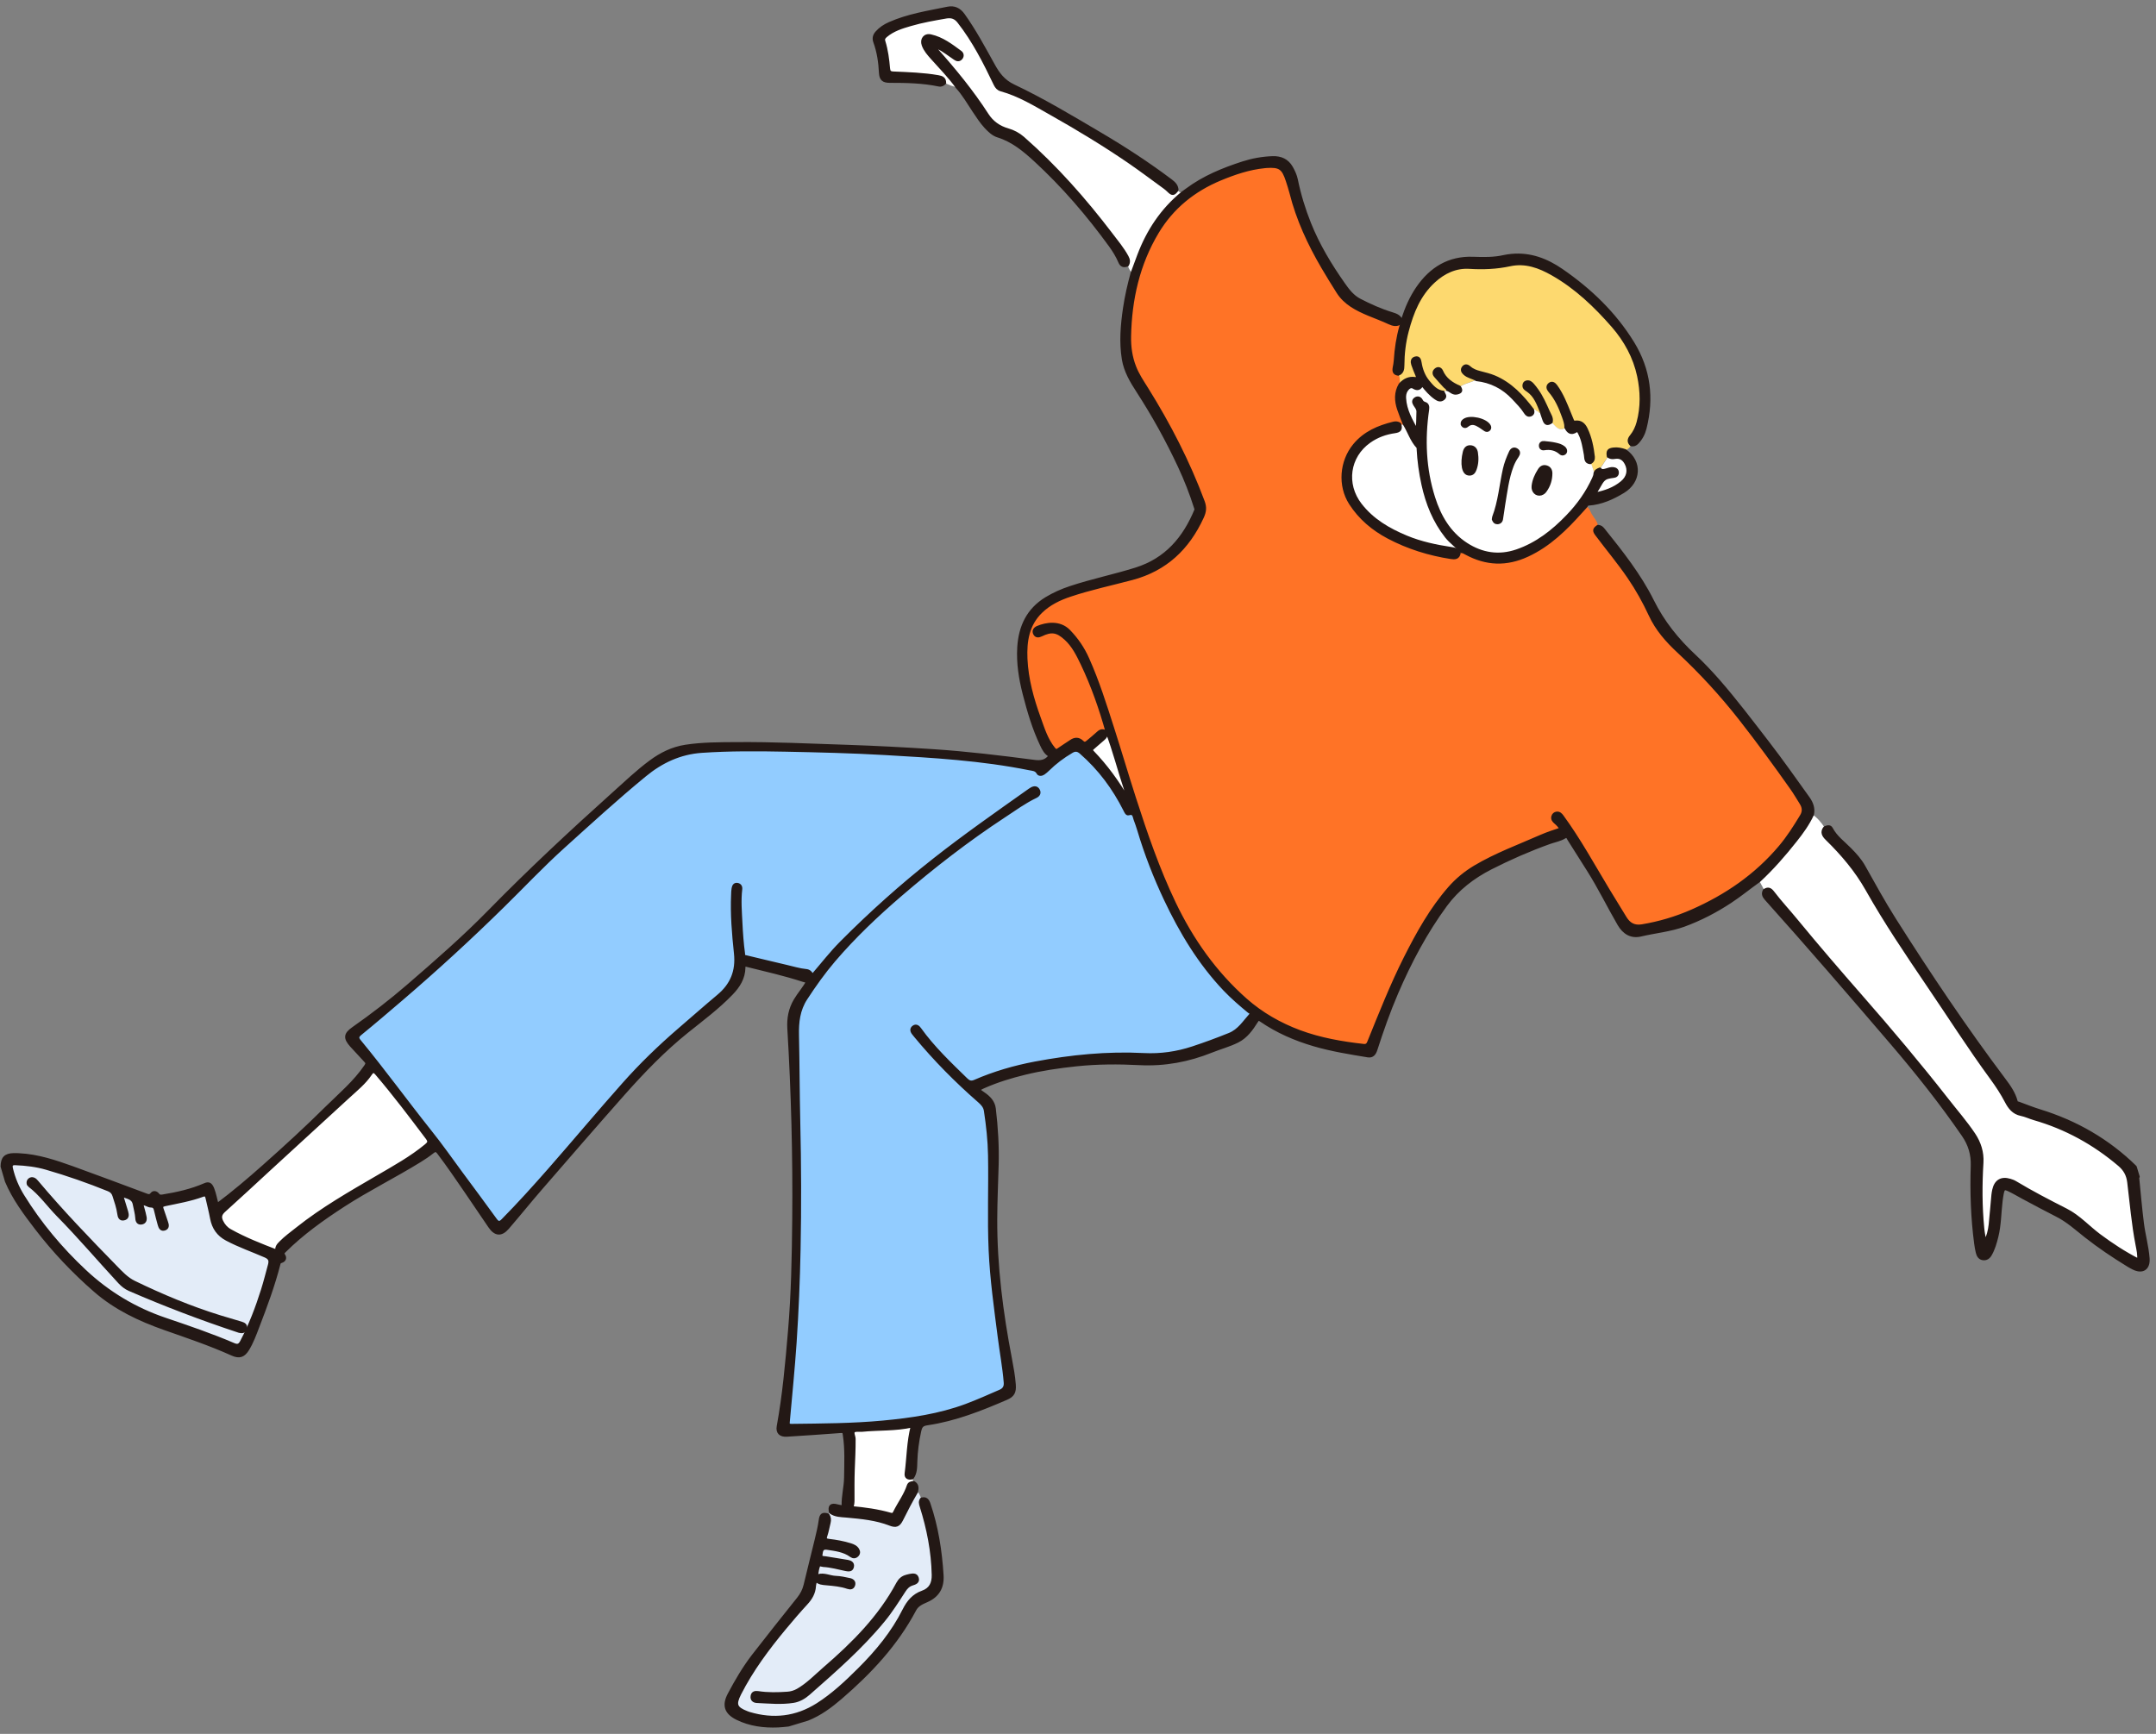 <svg width="276" height="222" viewBox="0 0 276 222" fill="none" xmlns="http://www.w3.org/2000/svg">
<rect x="0" y="0" width="276" height="222" fill="#808080" stroke="none"/>
<g clip-path="url(#clip0_1135_1453)">
<path fill-rule="evenodd" clip-rule="evenodd" d="M100.941 220.852C100.941 220.891 100.941 220.931 100.941 220.97C101.788 220.711 102.627 220.46 103.467 220.201C103.443 220.185 103.42 220.17 103.396 220.146C103.396 220.138 103.396 220.115 103.396 220.099C102.573 220.35 101.757 220.601 100.933 220.844L100.941 220.852Z" fill="#FDD96F"/>
<path fill-rule="evenodd" clip-rule="evenodd" d="M0.726 151.266C0.726 151.266 0.789 151.219 0.82 151.211C0.632 150.576 0.444 149.948 0.263 149.313C0.224 149.313 0.177 149.313 0.138 149.313C0.334 149.964 0.53 150.615 0.726 151.266Z" fill="#FDD96F"/>
<path fill-rule="evenodd" clip-rule="evenodd" d="M204.573 67.387C204.518 66.744 204.04 66.312 203.75 65.795C203.561 65.457 203.467 65.018 203.059 64.83C202.863 65.049 202.651 65.269 202.455 65.497C200.447 67.732 198.352 69.819 195.552 71.121C192.845 72.377 190.272 72.259 187.691 70.87C187.503 70.768 187.322 70.635 187.087 70.643C186.938 70.627 186.867 70.721 186.796 70.823C186.679 71.443 186.247 71.467 185.745 71.388C182.937 70.957 180.254 70.125 177.735 68.791C175.766 67.748 174.087 66.344 172.871 64.445C171.412 62.178 171.663 59.079 173.373 57C174.699 55.392 176.457 54.647 178.394 54.176C178.677 54.105 178.951 54.145 179.195 54.302C179.383 54.411 179.571 54.443 179.759 54.294C179.516 53.658 179.25 53.031 179.038 52.395C178.685 51.336 178.638 50.277 179.226 49.265C179.179 48.818 179.289 48.339 178.998 47.931C178.489 47.877 178.394 47.563 178.481 47.116C178.536 46.802 178.598 46.488 178.622 46.174C178.716 44.699 178.928 43.248 179.336 41.82C179.375 41.671 179.516 41.491 179.328 41.334C178.826 41.671 178.355 41.577 177.83 41.334C176.982 40.934 176.096 40.62 175.225 40.251C173.679 39.608 172.196 38.863 171.263 37.372C170.612 36.344 169.976 35.301 169.356 34.258C167.591 31.245 166.124 28.099 165.269 24.694C165.136 24.169 164.971 23.659 164.798 23.141C164.265 21.509 163.826 21.211 162.131 21.321C162.053 21.321 161.966 21.337 161.888 21.345C159.919 21.541 158.067 22.168 156.247 22.921C152.835 24.334 150.073 26.562 148.175 29.723C145.719 33.818 144.707 38.337 144.613 43.075C144.582 44.401 144.77 45.703 145.256 46.959C145.649 47.971 146.261 48.865 146.825 49.783C149.689 54.372 152.152 59.158 154.043 64.234C154.31 64.947 154.263 65.481 153.925 66.218C152.097 70.204 149.242 72.926 144.95 74.071C142.299 74.777 139.616 75.342 137.011 76.213C135.631 76.676 134.336 77.296 133.285 78.315C131.567 79.963 131.253 82.097 131.347 84.34C131.465 86.969 132.171 89.471 133.05 91.919C133.544 93.284 133.967 94.688 134.909 95.857C135.176 96.179 135.293 96.116 135.552 95.935C136.054 95.575 136.588 95.261 137.098 94.908C137.623 94.547 138.117 94.562 138.565 95.002C138.816 95.245 139.004 95.174 139.224 94.986C139.679 94.602 140.149 94.225 140.589 93.817C140.918 93.511 141.24 93.464 141.601 93.747C141.64 93.739 141.679 93.731 141.718 93.723C140.887 90.726 139.867 87.808 138.525 84.999C137.968 83.83 137.388 82.654 136.399 81.759C135.317 80.779 134.595 80.669 133.293 81.304C132.963 81.461 132.649 81.501 132.461 81.155C132.249 80.779 132.461 80.481 132.814 80.332C133.912 79.853 135.654 79.571 136.839 80.794C137.859 81.838 138.659 83.022 139.247 84.348C140.526 87.227 141.475 90.224 142.432 93.213C143.389 96.21 144.276 99.222 145.241 102.211C146.708 106.769 148.253 111.272 150.324 115.611C152.592 120.349 155.541 124.53 159.48 128.014C161.511 129.81 163.826 131.136 166.367 132.077C169.011 133.058 171.765 133.537 174.55 133.85C174.974 133.897 175.099 133.709 175.232 133.387C176.7 129.771 178.128 126.139 179.885 122.648C181.478 119.478 183.203 116.379 185.557 113.689C186.49 112.622 187.589 111.719 188.82 110.982C191.519 109.382 194.453 108.307 197.301 107.052C198.117 106.691 198.956 106.424 199.835 106.134C199.615 105.765 199.38 105.522 199.113 105.302C198.862 105.098 198.69 104.871 198.792 104.525C198.862 104.298 199.027 104.149 199.262 104.11C199.6 104.063 199.804 104.259 199.992 104.525C202.181 107.514 203.946 110.762 205.86 113.932C206.582 115.124 207.319 116.317 208.049 117.509C208.543 118.317 209.202 118.702 210.198 118.537C212.418 118.176 214.56 117.54 216.608 116.63C220.962 114.716 224.798 112.088 227.881 108.424C228.917 107.201 229.772 105.843 230.603 104.471C230.948 103.906 230.893 103.372 230.564 102.839C230.164 102.196 229.779 101.537 229.34 100.917C227.214 97.897 225.033 94.915 222.75 92.005C220.334 88.93 217.706 86.066 214.85 83.407C213.391 82.05 212.097 80.583 211.249 78.747C210.465 77.06 209.571 75.436 208.512 73.899C207.225 72.016 205.758 70.266 204.393 68.446C204.016 67.944 204.048 67.74 204.573 67.387Z" fill="#FF7326"/>
<path fill-rule="evenodd" clip-rule="evenodd" d="M232.007 104.274C231.45 105.475 230.681 106.542 229.865 107.569C228.43 109.389 226.9 111.147 225.19 112.731C225.417 113.155 225.637 113.571 225.864 113.987C226.319 113.696 226.609 113.783 226.955 114.245C227.896 115.485 228.963 116.623 229.951 117.831C232.666 121.133 235.459 124.373 238.275 127.59C242.041 131.889 245.72 136.259 249.242 140.762C250.396 142.244 251.635 143.657 252.679 145.218C253.408 146.3 253.793 147.524 253.714 148.842C253.549 151.635 253.542 154.428 253.816 157.221C253.879 157.817 253.981 158.405 254.138 159.002C254.475 158.295 254.679 157.566 254.758 156.797C254.883 155.526 254.985 154.255 255.111 152.977C255.126 152.757 255.173 152.545 255.22 152.325C255.471 151.196 256.193 150.764 257.299 151.094C257.527 151.156 257.762 151.243 257.966 151.368C260.092 152.647 262.297 153.792 264.509 154.914C266.109 155.73 267.317 157.095 268.737 158.154C270.314 159.331 271.946 160.398 273.758 161.332C273.837 160.625 273.68 159.99 273.562 159.362C273.044 156.711 272.825 154.02 272.495 151.337C272.377 150.403 272.001 149.713 271.279 149.109C268.055 146.371 264.446 144.386 260.382 143.217C259.825 143.053 259.292 142.794 258.727 142.676C257.746 142.472 257.237 141.805 256.813 140.997C256.279 139.969 255.644 139.004 254.954 138.063C252.114 134.18 249.525 130.116 246.818 126.139C244.088 122.122 241.374 118.097 238.989 113.869C237.6 111.406 235.827 109.319 233.835 107.381C233.411 106.965 233.152 106.534 233.584 105.969C233.16 105.31 232.658 104.714 231.999 104.267L232.007 104.274Z" fill="white"/>
<path fill-rule="evenodd" clip-rule="evenodd" d="M178.99 47.916C179.28 48.324 179.171 48.802 179.218 49.249C179.728 48.685 180.347 48.355 181.124 48.465C181.548 48.52 181.493 48.332 181.383 48.065C181.195 47.602 180.999 47.147 180.842 46.676C180.724 46.323 180.755 45.955 181.171 45.845C181.626 45.727 181.728 46.064 181.791 46.441C181.932 47.32 182.246 48.143 182.803 48.842C183.313 49.461 183.838 50.105 184.717 50.222C184.819 49.932 185.235 50.222 185.313 49.885C185.274 49.689 185.086 49.618 184.968 49.493C184.552 49.038 184.121 48.59 183.729 48.112C183.493 47.822 183.525 47.5 183.854 47.28C184.16 47.084 184.427 47.233 184.545 47.508C185 48.559 185.847 49.14 186.843 49.555C187.479 49.061 188.302 48.998 188.985 48.606C188.506 48.316 187.926 48.253 187.494 47.869C187.228 47.633 187.078 47.351 187.337 47.037C187.588 46.739 187.887 46.857 188.122 47.076C188.506 47.422 188.961 47.586 189.456 47.712C190.075 47.869 190.703 48.01 191.283 48.261C193.378 49.14 194.861 50.74 196.194 52.505C196.477 52.215 196.563 52.623 196.759 52.654C196.948 52.686 197.042 53.078 197.316 52.795C196.9 51.76 196.547 50.677 195.559 50.003C195.308 49.83 195.025 49.689 195.065 49.32C195.088 49.132 195.182 48.967 195.371 48.912C195.739 48.81 195.983 49.038 196.202 49.273C196.398 49.493 196.579 49.736 196.751 49.979C197.355 50.811 197.763 51.752 198.171 52.678C198.36 53.101 198.689 53.509 198.556 54.035C199.097 54.506 199.497 55.353 200.439 54.741C200.462 54.247 200.29 53.8 200.125 53.345C199.701 52.152 199.191 51.007 198.352 50.034C198.124 49.767 198.03 49.438 198.344 49.187C198.673 48.92 198.956 49.124 199.16 49.398C199.372 49.689 199.56 49.995 199.74 50.309C200.344 51.391 200.752 52.568 201.239 53.706C201.317 53.886 201.341 54.074 201.639 54.035C202.337 53.941 202.761 54.317 203.043 54.914C203.592 56.043 203.828 57.259 203.961 58.491C203.992 58.828 203.859 59.072 203.569 59.236C203.883 59.644 203.867 60.201 204.149 60.617C204.228 60.28 204.494 60.162 204.785 60.06C205.146 59.519 205.499 58.969 205.86 58.428C205.75 57.754 205.899 57.573 206.542 57.495C207.06 57.432 207.554 57.542 208.033 57.706C208.354 57.518 208.684 57.338 208.786 56.93C208.417 56.569 208.464 56.216 208.786 55.831C209.217 55.314 209.492 54.71 209.664 54.066C210.19 52.097 210.151 50.089 209.735 48.128C209.225 45.719 208.056 43.578 206.448 41.734C204.196 39.145 201.709 36.784 198.705 35.074C197.026 34.116 195.245 33.457 193.26 33.889C191.55 34.258 189.84 34.328 188.083 34.218C186.325 34.108 184.811 34.822 183.517 36.015C181.642 37.741 180.747 39.984 180.12 42.377C179.735 43.821 179.571 45.28 179.563 46.77C179.563 47.241 179.492 47.704 178.959 47.9L178.99 47.916Z" fill="#FDD96F"/>
<path fill-rule="evenodd" clip-rule="evenodd" d="M144.935 34.916C145.209 34.171 145.492 33.426 145.766 32.68C146.943 29.542 148.74 26.828 151.352 24.694C151.054 24.71 150.889 24.467 150.685 24.326C150.254 24.89 150.073 24.898 149.563 24.396C149.406 24.239 149.234 24.098 149.061 23.972C147.524 22.858 146.01 21.713 144.441 20.638C141.24 18.442 137.913 16.441 134.532 14.535C132.485 13.374 130.461 12.134 128.154 11.499C127.786 11.397 127.566 11.154 127.401 10.801C126.067 8.008 124.663 5.246 122.749 2.791C122.31 2.234 121.831 2.053 121.141 2.171C119.603 2.438 118.065 2.704 116.567 3.144C115.461 3.465 114.339 3.811 113.429 4.579C113.209 4.768 113.045 4.94 113.154 5.285C113.508 6.415 113.649 7.592 113.759 8.761C113.79 9.184 113.923 9.318 114.37 9.334C116.285 9.42 118.199 9.475 120.097 9.804C120.576 9.883 120.945 10.047 120.937 10.612C121.455 10.848 121.964 11.099 122.537 11.154C121.588 9.812 120.435 8.651 119.344 7.435C118.889 6.925 118.434 6.415 118.199 5.764C117.932 5.019 118.403 4.407 119.164 4.579C120.623 4.909 121.792 5.803 122.969 6.666C123.22 6.847 123.282 7.192 123.031 7.466C122.804 7.717 122.529 7.678 122.27 7.498C121.91 7.247 121.549 6.988 121.188 6.745C120.325 6.156 120.144 6.07 119.658 6.023C119.744 6.141 119.799 6.243 119.878 6.329C122.223 8.973 124.467 11.695 126.389 14.676C127.017 15.649 127.911 16.292 129.049 16.614C129.762 16.818 130.421 17.171 130.986 17.665C135.191 21.36 138.878 25.526 142.26 29.974C142.974 30.907 143.735 31.81 144.299 32.861C144.503 33.23 144.55 33.567 144.339 33.928C144.488 34.289 144.597 34.673 144.95 34.908L144.935 34.916Z" fill="white"/>
<path fill-rule="evenodd" clip-rule="evenodd" d="M117.328 190.986C116.645 192.131 116.041 193.324 115.437 194.524C115.061 195.269 114.716 195.418 113.947 195.12C112.158 194.422 110.275 194.249 108.385 194.077C107.679 194.014 106.941 194.03 106.321 193.583C106.141 193.645 106.062 193.787 106.023 193.959C106.219 194.265 106.243 194.595 106.157 194.94C106.015 195.497 105.921 196.077 105.733 196.627C105.584 197.058 105.717 197.16 106.133 197.207C107.067 197.317 107.992 197.482 108.895 197.764C109.263 197.882 109.608 198.031 109.82 198.384C109.993 198.658 109.961 198.933 109.726 199.145C109.491 199.364 109.224 199.372 108.965 199.176C108.039 198.501 106.949 198.384 105.866 198.219C105.168 198.117 105.184 198.651 105.113 199.043C105.043 199.466 105.474 199.388 105.702 199.435C106.643 199.608 107.592 199.733 108.541 199.898C108.895 199.961 109.232 200.141 109.146 200.573C109.051 201.051 108.667 201.028 108.29 200.949C107.333 200.745 106.384 200.478 105.403 200.424C105.207 200.416 104.909 200.235 104.807 200.486C104.666 200.855 104.619 201.263 104.556 201.647C104.54 201.726 104.658 201.749 104.744 201.726C105.513 201.498 106.219 201.906 106.972 201.938C107.584 201.961 108.204 202.095 108.808 202.228C109.138 202.298 109.412 202.518 109.302 202.918C109.185 203.318 108.871 203.35 108.526 203.232C107.647 202.926 106.729 202.855 105.811 202.769C105.325 202.722 104.839 202.722 104.446 202.283C104.376 202.597 104.297 202.832 104.282 203.067C104.235 203.954 103.819 204.644 103.223 205.287C102.273 206.315 101.363 207.382 100.469 208.457C98.288 211.077 96.256 213.799 94.711 216.851C94.012 218.232 94.185 218.687 95.644 219.259C95.738 219.299 95.832 219.33 95.927 219.361C99.01 220.287 101.928 219.958 104.666 218.224C106.651 216.961 108.353 215.36 110.008 213.705C112.276 211.446 114.308 208.998 115.735 206.127C116.277 205.044 116.951 204.236 118.105 203.828C119.124 203.467 119.501 202.699 119.477 201.632C119.415 198.627 118.842 195.716 117.94 192.861C117.83 192.524 117.752 192.21 117.995 191.904C117.744 191.614 117.759 191.151 117.344 190.97L117.328 190.986ZM116.057 201.812C116.175 201.781 116.292 201.749 116.41 201.726C116.81 201.655 117.265 201.538 117.422 202.063C117.571 202.573 117.116 202.714 116.771 202.824C116.3 202.973 116.01 203.287 115.743 203.687C114.904 204.974 114.088 206.284 113.107 207.476C110.252 210.952 106.87 213.893 103.521 216.851C102.964 217.345 102.312 217.73 101.559 217.847C100.014 218.091 98.453 217.934 96.899 217.863C96.499 217.847 96.193 217.62 96.272 217.165C96.342 216.733 96.656 216.663 97.041 216.718C98.288 216.914 99.551 216.882 100.806 216.796C101.277 216.765 101.708 216.631 102.109 216.404C103.403 215.659 104.431 214.576 105.545 213.611C109.208 210.449 112.613 207.06 114.92 202.73C115.163 202.275 115.524 201.93 116.057 201.82V201.812Z" fill="#E3ECF8"/>
<path fill-rule="evenodd" clip-rule="evenodd" d="M116.787 189.182C116.301 189.299 115.932 189.142 116.002 188.609C116.277 186.616 116.261 184.584 116.787 182.537C114.645 183.023 112.488 182.882 110.354 183.094C109.993 183.133 109.53 183.015 109.303 183.204C109.067 183.408 109.342 183.855 109.35 184.2C109.358 185.518 109.295 186.836 109.24 188.146C109.193 189.425 109.216 190.704 109.209 191.982C109.209 192.32 109.193 192.657 109.036 192.986C110.738 193.143 112.394 193.371 114.018 193.834C114.308 193.92 114.426 193.802 114.528 193.583C115.092 192.437 115.885 191.41 116.285 190.178C116.395 189.848 116.677 189.809 116.959 189.77C116.905 189.574 116.85 189.378 116.787 189.182Z" fill="white"/>
<path fill-rule="evenodd" clip-rule="evenodd" d="M187.086 70.635C186.49 69.945 185.729 69.435 185.156 68.713C183.595 66.736 182.693 64.485 182.167 62.053C181.838 60.546 181.626 59.025 181.547 57.487C181.547 57.408 181.547 57.306 181.508 57.259C180.692 56.404 180.378 55.259 179.766 54.286C179.578 54.435 179.39 54.404 179.202 54.294C179.382 54.945 179.225 55.173 178.574 55.267C177.389 55.431 176.299 55.824 175.311 56.522C172.604 58.428 172.118 61.982 174.15 64.594C175.703 66.603 177.782 67.803 180.057 68.752C181.9 69.513 183.83 69.929 185.784 70.219C186.207 70.282 186.623 70.337 186.804 70.808C186.874 70.706 186.945 70.612 187.094 70.627L187.086 70.635Z" fill="white"/>
<path fill-rule="evenodd" clip-rule="evenodd" d="M141.601 93.731C141.679 94.108 141.53 94.382 141.24 94.618C140.777 95.002 140.338 95.41 139.883 95.794C139.679 95.967 139.71 96.085 139.883 96.265C141.624 98.069 143.076 100.077 144.37 102.29C144.425 102.015 144.307 101.835 144.26 101.646C144.205 101.435 144.142 101.223 144.072 101.011C143.256 98.587 142.644 96.092 141.726 93.707C141.687 93.715 141.648 93.723 141.609 93.731H141.601Z" fill="white"/>
<path fill-rule="evenodd" clip-rule="evenodd" d="M104.001 124.915C105.279 123.44 106.425 121.957 107.735 120.639C111.469 116.897 115.399 113.367 119.557 110.096C123.472 107.013 127.551 104.157 131.615 101.278C131.764 101.176 131.905 101.066 132.07 100.98C132.415 100.799 132.745 100.815 132.941 101.191C133.121 101.552 132.941 101.827 132.619 101.984C131.168 102.682 129.881 103.623 128.54 104.502C123.88 107.554 119.495 110.966 115.266 114.599C112.246 117.195 109.351 119.933 106.762 122.969C105.452 124.507 104.283 126.154 103.177 127.849C102.228 129.3 102.055 130.885 102.094 132.556C102.173 136.259 102.173 139.954 102.259 143.657C102.384 149.078 102.408 154.499 102.298 159.92C102.22 163.921 102.047 167.922 101.788 171.915C101.569 175.264 101.223 178.614 100.925 181.956C100.894 182.294 100.855 182.505 101.333 182.498C105.232 182.451 109.139 182.435 113.022 182.074C116.623 181.737 120.216 181.219 123.645 179.948C125.127 179.399 126.571 178.748 128.014 178.12C128.532 177.893 128.728 177.547 128.681 176.998C128.524 175.045 128.156 173.115 127.912 171.169C127.442 167.482 126.924 163.803 126.751 160.076C126.571 156.013 126.751 151.957 126.673 147.901C126.641 145.995 126.43 144.112 126.147 142.229C126.069 141.696 125.739 141.335 125.355 140.997C122.413 138.424 119.667 135.655 117.18 132.642C117.11 132.548 117.031 132.454 116.953 132.36C116.702 132.062 116.6 131.732 116.961 131.473C117.298 131.238 117.565 131.473 117.761 131.756C119.471 134.149 121.597 136.157 123.684 138.197C124.029 138.534 124.311 138.644 124.782 138.44C127.269 137.357 129.866 136.604 132.525 136.102C137.115 135.239 141.743 134.776 146.427 135.019C148.568 135.129 150.655 134.831 152.695 134.156C154.272 133.639 155.825 133.058 157.37 132.438C158.618 131.944 159.277 130.83 160.116 129.904C160.297 129.7 159.991 129.614 159.873 129.512C158.79 128.618 157.731 127.716 156.766 126.696C153.542 123.299 151.173 119.337 149.188 115.156C147.839 112.3 146.686 109.35 145.783 106.306C145.642 105.828 145.47 105.357 145.297 104.887C145.164 104.502 145.156 103.992 144.473 104.204C144.254 104.275 144.112 103.953 144.003 103.725C142.59 100.901 140.747 98.414 138.354 96.343C137.946 95.99 137.625 95.975 137.193 96.233C136.103 96.877 135.091 97.63 134.188 98.516C134.008 98.697 133.804 98.869 133.592 99.018C133.357 99.183 133.004 99.207 132.886 98.979C132.627 98.493 132.188 98.508 131.772 98.43C125.669 97.198 119.479 96.838 113.281 96.484C109.045 96.241 104.809 96.139 100.564 96.053C96.987 95.975 93.41 95.959 89.832 96.202C87.047 96.39 84.686 97.504 82.552 99.262C78.959 102.211 75.539 105.349 72.095 108.456C69.435 110.857 66.98 113.469 64.422 115.979C60.225 120.106 55.895 124.083 51.423 127.912C49.674 129.41 47.924 130.901 46.143 132.36C45.727 132.705 45.712 132.917 46.041 133.309C49.148 137.075 52.011 141.029 55.055 144.849C56.452 146.599 57.738 148.434 59.072 150.239C60.539 152.216 62.006 154.185 63.442 156.177C63.787 156.656 64.03 156.562 64.375 156.217C66.431 154.138 68.384 151.965 70.314 149.768C73.515 146.128 76.613 142.409 79.83 138.793C82.034 136.314 84.427 134 86.945 131.826C88.609 130.391 90.256 128.932 91.951 127.519C93.669 126.084 94.383 124.319 94.147 122.059C93.88 119.557 93.669 117.039 93.786 114.512C93.802 114.254 93.802 113.987 93.849 113.736C93.896 113.445 94.029 113.171 94.398 113.234C94.712 113.289 94.869 113.524 94.83 113.853C94.649 115.297 94.783 116.733 94.853 118.168C94.916 119.486 95.01 120.804 95.191 122.114C95.206 122.248 95.136 122.405 95.387 122.467C97.16 122.875 98.917 123.33 100.69 123.73C101.529 123.919 102.353 124.185 103.208 124.264C103.585 124.295 103.812 124.538 104.001 124.915Z" fill="#92CCFF"/>
<path fill-rule="evenodd" clip-rule="evenodd" d="M15.57 153C15.813 153.808 16.017 154.475 16.221 155.142C16.339 155.542 16.362 155.95 15.852 156.052C15.374 156.154 15.248 155.762 15.201 155.385C15.091 154.585 14.824 153.832 14.581 153.071C14.471 152.702 14.26 152.482 13.875 152.325C11.278 151.274 8.635 150.348 5.944 149.572C4.649 149.195 3.324 149.046 1.982 148.983C1.449 148.96 1.362 149.18 1.472 149.619C1.762 150.858 2.257 152.012 2.923 153.094C5.136 156.664 7.803 159.864 10.878 162.736C13.86 165.521 17.256 167.568 21.14 168.886C24.089 169.89 27.055 170.887 29.926 172.126C30.436 172.346 30.687 172.197 30.922 171.758C32.036 169.639 32.884 167.419 33.598 165.144C33.927 164.093 34.194 163.026 34.484 161.967C34.625 161.449 34.602 161.096 33.966 160.814C32.319 160.1 30.609 159.504 29.016 158.656C27.918 158.076 27.314 157.197 27.086 155.997C26.922 155.11 26.694 154.24 26.498 153.361C26.427 153.063 26.302 152.898 25.957 153.031C24.388 153.604 22.748 153.887 21.124 154.232C20.732 154.318 20.63 154.451 20.771 154.828C20.975 155.369 21.14 155.926 21.328 156.475C21.454 156.828 21.508 157.197 21.1 157.338C20.645 157.503 20.473 157.142 20.371 156.766C20.214 156.162 20.041 155.565 19.908 154.961C19.837 154.632 19.72 154.404 19.335 154.404C18.927 154.404 18.59 154.028 18.151 154.13C18.253 154.514 18.363 154.891 18.457 155.275C18.504 155.448 18.543 155.62 18.574 155.801C18.653 156.193 18.527 156.515 18.119 156.577C17.688 156.64 17.531 156.326 17.507 155.942C17.476 155.338 17.296 154.765 17.186 154.177C17.021 153.29 16.252 153.33 15.57 152.984V153ZM3.63 151.611C3.551 151.36 3.598 151.172 3.763 151.023C3.928 150.874 4.116 150.843 4.32 150.929C4.516 151.007 4.642 151.164 4.767 151.313C7.936 155.079 11.341 158.625 14.777 162.14C15.515 162.893 16.229 163.685 17.209 164.156C20.763 165.874 24.388 167.396 28.161 168.565C29.079 168.847 29.997 169.114 30.922 169.388C31.26 169.49 31.527 169.679 31.44 170.071C31.338 170.495 31.001 170.534 30.632 170.44C30.554 170.424 30.483 170.393 30.405 170.361C25.713 168.816 21.093 167.058 16.566 165.081C16.08 164.87 15.68 164.556 15.319 164.164C12.675 161.3 10.149 158.327 7.411 155.55C6.195 154.31 5.191 152.867 3.802 151.8C3.724 151.745 3.677 151.651 3.637 151.596L3.63 151.611Z" fill="#E3ECF8"/>
<path fill-rule="evenodd" clip-rule="evenodd" d="M35.44 160.202C35.331 159.7 35.597 159.402 35.888 159.111C36.547 158.445 37.315 157.895 38.045 157.307C41.261 154.75 44.815 152.726 48.353 150.662C50.472 149.431 52.629 148.238 54.527 146.661C54.896 146.355 55.006 146.167 54.669 145.72C52.574 142.943 50.487 140.173 48.228 137.522C47.875 137.114 47.726 137.075 47.396 137.561C46.651 138.659 45.608 139.499 44.643 140.385C41.246 143.508 37.841 146.622 34.444 149.744C32.514 151.51 30.608 153.298 28.662 155.048C28.207 155.463 28.113 155.84 28.38 156.389C28.631 156.899 28.976 157.291 29.455 157.558C31.345 158.609 33.354 159.402 35.433 160.202H35.44Z" fill="white"/>
<path fill-rule="evenodd" clip-rule="evenodd" d="M184.726 50.214C184.82 50.489 185.149 50.748 184.78 51.054C184.435 51.352 184.098 51.211 183.792 51.007C183.117 50.536 182.576 49.932 182.05 49.241C181.776 49.767 181.47 49.932 180.936 49.602C180.583 49.383 180.254 49.665 180.042 49.979C179.838 50.293 179.783 50.654 179.807 51.014C179.901 52.536 180.638 53.815 181.423 55.243C181.462 54.286 181.501 53.501 181.509 52.717C181.509 52.356 181.274 52.089 181.085 51.807C180.905 51.524 180.905 51.258 181.18 51.069C181.485 50.865 181.784 50.967 181.941 51.273C182.05 51.485 182.168 51.595 182.403 51.666C182.772 51.783 182.803 52.113 182.756 52.458C182.199 56.263 182.356 60.044 183.517 63.715C184.271 66.116 185.51 68.266 187.699 69.686C189.707 70.988 191.896 71.333 194.171 70.541C196.721 69.662 198.792 68.038 200.643 66.116C202.024 64.68 203.177 63.08 204.001 61.252C204.095 61.048 204.181 60.852 204.173 60.625C203.891 60.201 203.907 59.652 203.593 59.236C202.91 59.181 203.036 58.601 202.957 58.2C202.785 57.283 202.659 56.349 202.228 55.502C202.134 55.313 202.032 55.008 201.773 55.172C201.122 55.596 200.761 55.298 200.471 54.733C199.529 55.353 199.129 54.505 198.588 54.027C198.125 54.349 197.866 54.286 197.67 53.776C197.544 53.446 197.45 53.109 197.333 52.779C197.058 53.062 196.964 52.67 196.776 52.638C196.579 52.607 196.493 52.191 196.211 52.489C196.297 52.772 196.242 53.015 195.944 53.133C195.654 53.234 195.434 53.078 195.293 52.842C194.854 52.144 194.273 51.563 193.716 50.967C192.437 49.61 190.868 48.81 189.001 48.606C188.319 49.006 187.495 49.069 186.859 49.555C187.142 50.01 187.032 50.191 186.561 50.308C186.02 50.442 185.738 50.026 185.337 49.877C185.259 50.206 184.835 49.924 184.741 50.214H184.726ZM191.19 66.508C191.198 66.422 191.19 66.304 191.237 66.195C191.99 64.218 192.147 62.107 192.602 60.068C192.775 59.299 193.057 58.577 193.386 57.871C193.543 57.541 193.826 57.369 194.171 57.581C194.516 57.792 194.477 58.114 194.265 58.412C193.998 58.789 193.787 59.181 193.614 59.62C192.979 61.26 192.798 62.986 192.508 64.696C192.406 65.284 192.343 65.881 192.241 66.477C192.194 66.759 191.99 66.932 191.692 66.932C191.449 66.932 191.292 66.783 191.206 66.508H191.19ZM197.309 63.221C196.713 63.402 196.187 62.907 196.266 62.209C196.352 61.464 196.658 60.789 197.058 60.154C197.27 59.816 197.576 59.644 197.976 59.762C198.368 59.879 198.541 60.185 198.549 60.585C198.549 61.409 198.313 62.162 197.827 62.829C197.693 63.01 197.536 63.151 197.309 63.213V63.221ZM187.346 59.864C187.236 59.307 187.283 58.601 187.456 57.895C187.55 57.494 187.769 57.181 188.224 57.196C188.695 57.212 188.954 57.534 189.017 57.965C189.119 58.679 189.095 59.393 188.844 60.091C188.719 60.436 188.523 60.711 188.122 60.703C187.699 60.703 187.487 60.421 187.346 59.871V59.864ZM187.189 54.333C187.134 54.09 187.244 53.941 187.416 53.807C188.146 53.25 190.225 53.713 190.656 54.521C190.735 54.678 190.743 54.827 190.625 54.968C190.484 55.133 190.311 55.141 190.139 55.039C189.903 54.898 189.684 54.717 189.448 54.568C188.915 54.239 188.397 53.995 187.809 54.498C187.581 54.694 187.314 54.615 187.181 54.325L187.189 54.333ZM200.188 58.091C200.078 58.13 199.929 58.138 199.796 58.02C199.184 57.471 198.47 57.33 197.678 57.455C197.403 57.502 197.199 57.345 197.207 57.047C197.207 56.749 197.427 56.631 197.701 56.655C198.18 56.71 198.658 56.749 199.121 56.851C199.506 56.937 199.906 57.039 200.22 57.306C200.533 57.573 200.51 57.973 200.196 58.083L200.188 58.091Z" fill="white"/>
<path fill-rule="evenodd" clip-rule="evenodd" d="M204.809 60.076C205.028 60.358 205.295 60.28 205.57 60.201C205.876 60.107 206.174 59.981 206.503 60.021C206.817 60.052 207.045 60.193 207.045 60.538C207.045 60.852 206.817 61.001 206.535 61.025C206.315 61.041 206.103 61.096 205.891 61.135C205.185 61.276 204.973 61.872 204.66 62.382C204.495 62.649 204.346 62.923 204.134 63.276C205.452 63.025 206.621 62.61 207.602 61.801C208.441 61.111 208.606 60.193 208.143 59.338C207.805 58.718 207.351 58.483 206.668 58.601C206.37 58.656 206.119 58.609 205.876 58.444C205.515 58.985 205.162 59.534 204.801 60.076H204.809Z" fill="white"/>
<path fill-rule="evenodd" clip-rule="evenodd" d="M225.872 113.995C225.629 114.41 225.762 114.74 226.061 115.077C231.497 121.141 236.816 127.315 242.112 133.497C245.367 137.302 248.49 141.225 251.329 145.359C252.145 146.544 252.522 147.822 252.475 149.25C252.365 152.584 252.475 155.919 252.914 159.229C252.961 159.606 253.032 159.982 253.118 160.351C253.212 160.735 253.385 161.081 253.824 161.159C254.279 161.237 254.601 160.986 254.805 160.618C255.205 159.92 255.425 159.151 255.621 158.366C256.005 156.844 255.989 155.283 256.178 153.738C256.217 153.424 256.264 153.102 256.327 152.788C256.46 152.161 256.578 152.082 257.182 152.365C257.794 152.655 258.382 153.008 258.978 153.33C260.414 154.091 261.834 154.867 263.285 155.597C264.666 156.287 265.788 157.315 266.98 158.256C268.714 159.621 270.534 160.845 272.417 161.998C272.645 162.132 272.864 162.265 273.1 162.375C274.276 162.963 275.1 162.422 274.99 161.096C274.873 159.582 274.449 158.107 274.261 156.601C274.017 154.663 273.853 152.71 273.657 150.764C273.657 150.733 273.704 150.702 273.727 150.67C273.602 150.247 273.468 149.831 273.343 149.407C269.867 146.002 265.772 143.649 261.136 142.221C260.218 141.939 259.331 141.578 258.429 141.248C258.312 141.201 258.155 141.217 258.108 141.036C257.833 139.97 257.205 139.083 256.562 138.228C251.573 131.591 246.96 124.711 242.519 117.697C241.123 115.493 239.868 113.194 238.589 110.919C238.126 110.096 237.499 109.405 236.84 108.738C236.008 107.891 235.02 107.185 234.447 106.095C234.259 105.726 233.898 105.859 233.592 105.985C233.16 106.542 233.419 106.981 233.843 107.397C235.835 109.342 237.608 111.429 238.997 113.885C241.382 118.113 244.104 122.138 246.826 126.154C249.533 130.132 252.114 134.196 254.962 138.079C255.644 139.012 256.28 139.977 256.821 141.013C257.237 141.821 257.755 142.496 258.735 142.692C259.3 142.809 259.834 143.068 260.391 143.233C264.454 144.402 268.063 146.387 271.287 149.125C272.009 149.737 272.386 150.419 272.503 151.353C272.833 154.028 273.052 156.719 273.57 159.378C273.688 159.998 273.845 160.633 273.766 161.347C271.946 160.414 270.315 159.339 268.746 158.17C267.318 157.103 266.117 155.746 264.517 154.93C262.305 153.808 260.1 152.663 257.974 151.384C257.77 151.259 257.535 151.18 257.307 151.11C256.201 150.78 255.479 151.219 255.228 152.341C255.181 152.553 255.142 152.773 255.119 152.992C255.001 154.263 254.899 155.542 254.766 156.813C254.687 157.574 254.483 158.311 254.146 159.017C253.989 158.421 253.879 157.833 253.824 157.237C253.55 154.452 253.55 151.659 253.722 148.858C253.801 147.54 253.416 146.324 252.687 145.234C251.643 143.672 250.404 142.26 249.251 140.778C245.728 136.275 242.049 131.905 238.283 127.606C235.467 124.389 232.674 121.149 229.96 117.847C228.971 116.638 227.904 115.501 226.963 114.261C226.618 113.806 226.327 113.712 225.872 114.002V113.995Z" fill="#231815" stroke="#231815" stroke-width="0.38" stroke-linecap="round" stroke-linejoin="round"/>
<path fill-rule="evenodd" clip-rule="evenodd" d="M204.573 67.387C204.048 67.74 204.016 67.944 204.393 68.446C205.758 70.266 207.225 72.016 208.511 73.899C209.563 75.436 210.465 77.06 211.249 78.747C212.097 80.582 213.391 82.05 214.85 83.407C217.706 86.066 220.334 88.93 222.75 92.005C225.033 94.915 227.214 97.897 229.34 100.917C229.779 101.536 230.164 102.195 230.564 102.839C230.901 103.372 230.948 103.906 230.603 104.471C229.772 105.843 228.916 107.193 227.881 108.424C224.798 112.088 220.962 114.716 216.608 116.63C214.56 117.533 212.418 118.168 210.198 118.537C209.194 118.701 208.543 118.317 208.049 117.509C207.319 116.317 206.582 115.132 205.86 113.932C203.953 110.77 202.18 107.522 199.992 104.525C199.803 104.259 199.599 104.063 199.262 104.11C199.027 104.149 198.862 104.29 198.791 104.525C198.689 104.863 198.87 105.098 199.113 105.302C199.372 105.522 199.607 105.757 199.835 106.134C198.956 106.424 198.117 106.699 197.301 107.052C194.453 108.307 191.519 109.382 188.82 110.982C187.589 111.719 186.49 112.622 185.557 113.688C183.203 116.379 181.485 119.478 179.885 122.648C178.128 126.139 176.7 129.771 175.233 133.387C175.099 133.709 174.974 133.897 174.55 133.85C171.757 133.536 169.011 133.058 166.368 132.077C163.826 131.128 161.512 129.802 159.48 128.014C155.542 124.53 152.592 120.349 150.325 115.611C148.254 111.272 146.708 106.769 145.241 102.211C144.276 99.222 143.39 96.202 142.432 93.213C141.475 90.224 140.534 87.227 139.247 84.348C138.659 83.022 137.859 81.838 136.839 80.794C135.654 79.57 133.913 79.861 132.814 80.332C132.469 80.481 132.25 80.779 132.461 81.155C132.65 81.5 132.963 81.461 133.293 81.304C134.595 80.669 135.317 80.779 136.4 81.759C137.388 82.654 137.961 83.823 138.526 84.999C139.867 87.808 140.887 90.734 141.719 93.723C142.636 96.116 143.248 98.603 144.064 101.027C144.135 101.238 144.19 101.45 144.253 101.662C144.3 101.85 144.417 102.031 144.362 102.305C143.076 100.093 141.617 98.085 139.875 96.281C139.702 96.1 139.671 95.982 139.875 95.81C140.33 95.425 140.769 95.017 141.232 94.633C141.522 94.398 141.672 94.123 141.593 93.747C141.232 93.464 140.911 93.511 140.581 93.817C140.142 94.225 139.671 94.602 139.216 94.986C138.996 95.174 138.808 95.245 138.557 95.002C138.11 94.562 137.616 94.539 137.09 94.908C136.58 95.261 136.047 95.574 135.545 95.935C135.286 96.124 135.168 96.178 134.901 95.857C133.952 94.688 133.536 93.284 133.042 91.919C132.155 89.471 131.457 86.968 131.34 84.34C131.245 82.097 131.559 79.971 133.277 78.315C134.329 77.296 135.631 76.668 137.004 76.213C139.608 75.342 142.291 74.777 144.943 74.071C149.226 72.926 152.09 70.204 153.918 66.218C154.255 65.481 154.302 64.955 154.035 64.233C152.145 59.158 149.681 54.372 146.818 49.783C146.245 48.865 145.641 47.978 145.249 46.959C144.762 45.711 144.582 44.401 144.606 43.075C144.7 38.337 145.712 33.81 148.167 29.723C150.066 26.561 152.827 24.334 156.24 22.921C158.06 22.168 159.911 21.541 161.88 21.345C161.959 21.337 162.037 21.321 162.124 21.321C163.818 21.211 164.257 21.501 164.791 23.141C164.956 23.651 165.128 24.169 165.262 24.694C166.117 28.099 167.584 31.245 169.349 34.258C169.969 35.309 170.604 36.344 171.255 37.372C172.189 38.862 173.671 39.6 175.217 40.251C176.088 40.612 176.974 40.934 177.822 41.334C178.347 41.577 178.818 41.679 179.32 41.334V41.318C179.226 41.193 179.234 41.13 179.414 41.153V41.169C179.257 40.533 178.779 40.337 178.206 40.165C176.77 39.725 175.397 39.114 174.064 38.423C173.169 37.96 172.573 37.184 172.008 36.376C170.29 33.936 168.753 31.386 167.646 28.617C166.917 26.797 166.344 24.914 165.952 22.992C165.834 22.435 165.599 21.933 165.324 21.447C164.791 20.513 163.959 20.152 162.916 20.183C161.606 20.23 160.327 20.458 159.088 20.858C156.569 21.674 154.129 22.67 151.98 24.263C151.768 24.42 151.556 24.569 151.352 24.718C148.74 26.86 146.951 29.566 145.767 32.704C145.484 33.45 145.21 34.195 144.935 34.94C144.519 36.423 144.182 37.921 143.954 39.443C143.633 41.624 143.444 43.805 143.805 46.002C144.056 47.516 144.825 48.818 145.641 50.073C147.642 53.164 149.422 56.373 150.976 59.707C151.776 61.425 152.474 63.198 153.047 65.018C153.078 65.112 153.125 65.198 153.086 65.3C151.603 68.893 149.297 71.624 145.429 72.847C142.636 73.726 139.773 74.306 136.996 75.232C135.929 75.585 134.909 76.04 133.944 76.621C131.606 78.041 130.579 80.206 130.414 82.865C130.288 84.913 130.61 86.898 131.112 88.859C131.685 91.087 132.336 93.299 133.332 95.386C133.583 95.92 133.858 96.469 134.431 96.751C133.913 97.496 133.23 97.591 132.399 97.481C128.084 96.916 123.761 96.39 119.415 96.108C115.744 95.865 112.08 95.676 108.408 95.551C103.678 95.394 98.947 95.166 94.217 95.206C92.059 95.221 89.902 95.214 87.76 95.543C86.074 95.802 84.607 96.531 83.257 97.536C81.571 98.783 80.056 100.242 78.495 101.638C73.082 106.502 67.763 111.453 62.672 116.654C59.377 120.027 55.815 123.126 52.246 126.209C49.994 128.155 47.641 129.967 45.201 131.677C44.157 132.407 44.126 132.925 44.973 133.874C45.562 134.525 46.158 135.168 46.762 135.812C46.974 136.031 47.037 136.165 46.817 136.486C45.421 138.542 43.522 140.134 41.78 141.852C39.184 144.425 36.493 146.897 33.755 149.321C31.849 151.015 29.903 152.671 27.808 154.24C27.597 153.534 27.495 152.851 27.236 152.2C27 151.627 26.749 151.431 26.208 151.674C24.482 152.427 22.67 152.827 20.834 153.126C20.575 153.165 20.387 153.18 20.206 152.937C19.995 152.655 19.642 152.592 19.43 152.867C19.187 153.173 18.975 153.094 18.708 152.992C15.578 151.831 12.456 150.647 9.318 149.517C7.097 148.724 4.862 147.964 2.469 147.846C2.233 147.83 1.99 147.822 1.747 147.83C0.688 147.854 0.28 148.277 0.264 149.344C0.453 149.98 0.633 150.607 0.821 151.243C1.763 153.471 3.198 155.385 4.658 157.291C6.893 160.202 9.396 162.846 12.165 165.254C14.778 167.529 17.822 168.965 21.062 170.11C23.964 171.13 26.891 172.111 29.707 173.382C30.64 173.805 31.197 173.617 31.731 172.738C32.272 171.844 32.633 170.863 33.002 169.89C34.022 167.239 35.01 164.579 35.716 161.818C35.763 161.637 35.826 161.575 36.006 161.52C36.407 161.402 36.563 161.08 36.328 160.727C36.156 160.469 36.234 160.39 36.407 160.21C38.682 157.942 41.278 156.091 43.961 154.349C47.131 152.294 50.52 150.623 53.736 148.638C54.293 148.293 54.85 147.924 55.36 147.516C55.698 147.242 55.862 147.242 56.145 147.61C57.361 149.219 58.498 150.882 59.636 152.545C60.656 154.043 61.668 155.55 62.695 157.048C63.401 158.084 64.162 158.162 64.978 157.221C66.43 155.542 67.818 153.808 69.27 152.137C72.768 148.105 76.259 144.065 79.798 140.071C82.331 137.216 84.983 134.462 87.964 132.069C89.91 130.508 91.918 129.018 93.652 127.213C94.554 126.28 95.213 125.236 95.237 123.887C95.237 123.479 95.456 123.565 95.699 123.628C98.069 124.217 100.446 124.758 102.768 125.511C102.956 125.574 103.152 125.613 103.38 125.676C102.933 126.523 102.281 127.229 101.795 128.053C101.128 129.182 100.901 130.383 100.979 131.677C101.466 139.812 101.685 147.964 101.607 156.115C101.56 160.884 101.473 165.662 101.065 170.424C100.72 174.503 100.359 178.583 99.622 182.615C99.481 183.4 99.889 183.815 100.728 183.76C103.019 183.611 105.31 183.47 107.6 183.29C108.024 183.258 108.032 183.368 108.087 183.737C108.361 185.549 108.267 187.361 108.244 189.181C108.228 190.374 107.899 191.551 107.93 192.751C107.93 192.963 107.82 192.924 107.71 192.9C107.538 192.869 107.349 192.845 107.185 192.798C106.392 192.578 106.133 192.829 106.314 193.622C106.934 194.069 107.671 194.053 108.377 194.116C110.268 194.289 112.151 194.461 113.939 195.159C114.708 195.457 115.061 195.308 115.43 194.563C116.026 193.371 116.638 192.178 117.32 191.025C117.438 190.546 117.477 190.091 116.952 189.809C116.669 189.848 116.387 189.887 116.277 190.217C115.877 191.441 115.085 192.469 114.52 193.622C114.418 193.834 114.308 193.959 114.01 193.873C112.394 193.41 110.731 193.182 109.028 193.026C109.185 192.688 109.201 192.359 109.201 192.021C109.201 190.743 109.185 189.464 109.232 188.185C109.287 186.867 109.35 185.557 109.342 184.239C109.342 183.894 109.06 183.439 109.295 183.243C109.515 183.054 109.985 183.164 110.346 183.133C112.48 182.921 114.637 183.062 116.779 182.576C116.254 184.623 116.261 186.655 115.995 188.648C115.924 189.181 116.293 189.338 116.779 189.221C117.242 188.601 117.218 187.856 117.242 187.15C117.281 185.832 117.454 184.537 117.736 183.243C117.885 182.545 118.105 182.388 118.756 182.293C122.286 181.768 125.581 180.458 128.837 179.053C129.676 178.693 129.92 178.253 129.849 177.296C129.771 176.182 129.559 175.076 129.355 173.978C128.217 168.063 127.448 162.1 127.472 156.067C127.48 153.777 127.59 151.478 127.652 149.187C127.723 146.771 127.574 144.363 127.291 141.954C127.182 141.068 126.617 140.495 125.911 140.016C125.181 139.53 125.181 139.491 125.989 139.13C127.66 138.393 129.41 137.859 131.175 137.428C133.348 136.894 135.568 136.572 137.796 136.337C140.479 136.055 143.17 136.047 145.869 136.188C149.077 136.353 152.152 135.78 155.126 134.58C156.216 134.141 157.369 133.842 158.429 133.309C159.543 132.752 160.217 131.779 160.845 130.791C161.064 130.438 161.143 130.461 161.417 130.642C163.496 132.069 165.787 133.066 168.196 133.772C170.463 134.439 172.793 134.807 175.115 135.192C175.703 135.286 175.97 134.909 176.135 134.399C176.927 131.944 177.782 129.504 178.802 127.135C180.505 123.173 182.521 119.368 185.078 115.885C186.6 113.822 188.577 112.3 190.852 111.139C193.3 109.891 195.802 108.801 198.383 107.875C199.019 107.648 199.709 107.538 200.298 107.177C200.651 106.965 200.721 107.279 200.831 107.452C201.671 108.762 202.494 110.088 203.326 111.398C204.746 113.641 205.907 116.034 207.241 118.333C207.899 119.47 208.841 120.012 210.073 119.713C211.893 119.282 213.783 119.117 215.556 118.474C217.667 117.705 219.644 116.677 221.526 115.438C222.789 114.606 223.958 113.641 225.198 112.763C226.908 111.178 228.43 109.429 229.873 107.601C230.689 106.573 231.458 105.506 232.015 104.306C232.203 103.506 231.937 102.815 231.482 102.172C229.764 99.772 228.061 97.355 226.257 95.017C224.209 92.366 222.193 89.691 219.981 87.157C219 86.043 217.988 84.968 216.913 83.964C214.717 81.916 212.889 79.649 211.54 76.927C209.892 73.616 207.586 70.706 205.271 67.819C205.091 67.591 204.895 67.395 204.581 67.411L204.573 67.387ZM104 124.915C103.811 124.538 103.584 124.295 103.207 124.264C102.344 124.185 101.528 123.918 100.689 123.73C98.916 123.33 97.159 122.875 95.386 122.467C95.127 122.404 95.205 122.247 95.19 122.114C95.009 120.804 94.915 119.486 94.852 118.168C94.782 116.732 94.656 115.297 94.829 113.853C94.868 113.524 94.719 113.288 94.397 113.233C94.036 113.171 93.903 113.445 93.848 113.736C93.801 113.987 93.793 114.253 93.785 114.512C93.668 117.038 93.879 119.557 94.146 122.059C94.389 124.319 93.675 126.084 91.95 127.519C90.263 128.931 88.615 130.391 86.944 131.826C84.426 133.999 82.033 136.306 79.829 138.793C76.612 142.409 73.506 146.128 70.313 149.768C68.383 151.965 66.43 154.13 64.374 156.217C64.029 156.57 63.786 156.656 63.441 156.177C62.005 154.185 60.53 152.216 59.071 150.239C57.737 148.434 56.459 146.598 55.054 144.849C52.01 141.028 49.147 137.075 46.04 133.309C45.711 132.917 45.726 132.697 46.142 132.36C47.923 130.908 49.673 129.41 51.422 127.912C55.894 124.083 60.224 120.106 64.421 115.979C66.979 113.469 69.434 110.856 72.094 108.456C75.538 105.349 78.958 102.211 82.551 99.262C84.685 97.504 87.046 96.398 89.831 96.202C93.409 95.959 96.986 95.982 100.563 96.053C104.8 96.139 109.044 96.241 113.28 96.484C119.478 96.838 125.668 97.198 131.771 98.43C132.187 98.516 132.626 98.493 132.885 98.979C133.003 99.207 133.356 99.183 133.591 99.018C133.803 98.869 134.007 98.697 134.187 98.516C135.09 97.63 136.094 96.877 137.192 96.233C137.623 95.975 137.953 95.998 138.353 96.343C140.746 98.422 142.589 100.909 144.001 103.725C144.111 103.953 144.253 104.267 144.472 104.204C145.163 103.984 145.163 104.502 145.296 104.886C145.468 105.357 145.641 105.828 145.782 106.306C146.684 109.342 147.838 112.3 149.187 115.156C151.164 119.337 153.541 123.299 156.765 126.696C157.738 127.715 158.797 128.625 159.872 129.512C159.99 129.606 160.296 129.7 160.115 129.904C159.276 130.83 158.617 131.944 157.369 132.438C155.832 133.058 154.271 133.638 152.694 134.156C150.654 134.831 148.567 135.129 146.426 135.019C141.742 134.776 137.114 135.239 132.524 136.102C129.865 136.604 127.268 137.357 124.781 138.44C124.31 138.644 124.028 138.534 123.683 138.196C121.596 136.157 119.47 134.148 117.76 131.756C117.564 131.481 117.297 131.238 116.96 131.473C116.599 131.724 116.701 132.062 116.952 132.36C117.03 132.454 117.101 132.548 117.179 132.642C119.666 135.655 122.412 138.432 125.354 140.997C125.738 141.334 126.068 141.687 126.146 142.229C126.429 144.112 126.64 145.994 126.672 147.901C126.75 151.957 126.57 156.013 126.75 160.076C126.915 163.803 127.441 167.482 127.911 171.169C128.154 173.115 128.523 175.037 128.68 176.998C128.727 177.547 128.531 177.9 128.013 178.12C126.562 178.748 125.126 179.399 123.644 179.948C120.215 181.219 116.622 181.736 113.021 182.074C109.138 182.435 105.231 182.45 101.332 182.497C100.854 182.497 100.893 182.293 100.924 181.956C101.222 178.606 101.56 175.264 101.787 171.914C102.054 167.921 102.219 163.928 102.297 159.919C102.407 154.498 102.383 149.078 102.258 143.657C102.172 139.962 102.172 136.259 102.093 132.556C102.054 130.885 102.227 129.3 103.176 127.849C104.282 126.154 105.451 124.507 106.761 122.969C109.358 119.933 112.245 117.195 115.265 114.599C119.486 110.966 123.879 107.561 128.539 104.502C129.88 103.623 131.167 102.674 132.618 101.984C132.94 101.827 133.12 101.552 132.94 101.191C132.744 100.807 132.414 100.791 132.069 100.979C131.912 101.066 131.763 101.176 131.614 101.278C127.55 104.157 123.471 107.012 119.556 110.095C115.398 113.367 111.468 116.889 107.734 120.639C106.424 121.949 105.278 123.432 104 124.915ZM15.57 153C16.253 153.345 17.021 153.306 17.186 154.192C17.296 154.781 17.469 155.354 17.508 155.958C17.523 156.35 17.68 156.664 18.12 156.593C18.528 156.53 18.653 156.209 18.575 155.816C18.543 155.636 18.504 155.463 18.457 155.291C18.355 154.906 18.253 154.53 18.151 154.145C18.59 154.043 18.92 154.42 19.336 154.42C19.72 154.42 19.838 154.64 19.908 154.977C20.042 155.581 20.214 156.177 20.371 156.781C20.473 157.158 20.638 157.519 21.101 157.354C21.509 157.205 21.454 156.836 21.328 156.491C21.132 155.942 20.975 155.385 20.771 154.844C20.63 154.467 20.724 154.326 21.124 154.247C22.748 153.902 24.388 153.628 25.957 153.047C26.31 152.922 26.435 153.078 26.498 153.377C26.694 154.255 26.922 155.126 27.087 156.013C27.322 157.213 27.918 158.084 29.017 158.672C30.609 159.519 32.319 160.108 33.967 160.829C34.602 161.104 34.626 161.465 34.485 161.983C34.194 163.042 33.928 164.116 33.598 165.16C32.884 167.435 32.037 169.655 30.923 171.773C30.688 172.22 30.444 172.369 29.927 172.142C27.055 170.91 24.098 169.906 21.14 168.902C17.257 167.584 13.86 165.536 10.879 162.751C7.811 159.88 5.136 156.687 2.924 153.11C2.257 152.035 1.763 150.874 1.473 149.635C1.371 149.187 1.449 148.976 1.982 148.999C3.324 149.054 4.65 149.211 5.944 149.587C8.635 150.364 11.279 151.29 13.876 152.341C14.252 152.49 14.464 152.718 14.582 153.086C14.825 153.847 15.092 154.6 15.201 155.401C15.248 155.777 15.374 156.169 15.852 156.067C16.362 155.965 16.339 155.55 16.221 155.157C16.025 154.491 15.813 153.816 15.57 153.016V153ZM35.442 160.194C33.363 159.394 31.354 158.609 29.464 157.55C28.977 157.283 28.632 156.883 28.389 156.381C28.122 155.84 28.216 155.456 28.671 155.04C30.617 153.29 32.531 151.509 34.453 149.736C37.85 146.614 41.255 143.5 44.652 140.377C45.624 139.483 46.66 138.651 47.405 137.553C47.735 137.067 47.884 137.106 48.237 137.514C50.496 140.158 52.583 142.935 54.678 145.712C55.015 146.159 54.905 146.347 54.536 146.653C52.63 148.23 50.481 149.415 48.362 150.654C44.824 152.718 41.27 154.742 38.054 157.299C37.324 157.88 36.556 158.429 35.897 159.104C35.606 159.394 35.34 159.692 35.449 160.194H35.442Z" fill="#231815" stroke="#231815" stroke-width="0.38" stroke-linecap="round" stroke-linejoin="round"/>
<path fill-rule="evenodd" clip-rule="evenodd" d="M184.724 50.214C183.845 50.097 183.32 49.453 182.81 48.834C182.245 48.143 181.939 47.312 181.798 46.433C181.735 46.056 181.633 45.719 181.178 45.837C180.762 45.947 180.731 46.315 180.848 46.668C181.005 47.139 181.201 47.602 181.39 48.057C181.5 48.324 181.554 48.512 181.131 48.457C180.354 48.347 179.734 48.669 179.224 49.242C178.636 50.254 178.683 51.313 179.036 52.372C179.248 53.015 179.515 53.643 179.758 54.27C180.378 55.243 180.691 56.388 181.5 57.243C181.539 57.291 181.539 57.393 181.539 57.471C181.617 59.009 181.829 60.531 182.158 62.037C182.692 64.469 183.594 66.72 185.147 68.697C185.72 69.419 186.481 69.929 187.077 70.619C187.305 70.619 187.493 70.745 187.681 70.847C190.262 72.243 192.836 72.353 195.542 71.098C198.343 69.803 200.445 67.709 202.446 65.473C202.642 65.253 202.846 65.034 203.05 64.806C203.128 64.704 203.16 64.555 203.34 64.547C204.98 64.437 206.431 63.778 207.804 62.947C209.891 61.684 210.087 59.142 208.055 57.699C207.569 57.534 207.082 57.424 206.564 57.487C205.921 57.565 205.772 57.746 205.882 58.42C206.125 58.585 206.384 58.632 206.674 58.577C207.349 58.452 207.812 58.695 208.149 59.315C208.612 60.17 208.447 61.088 207.608 61.778C206.627 62.586 205.466 63.002 204.14 63.253C204.344 62.9 204.493 62.625 204.666 62.358C204.98 61.849 205.192 61.252 205.898 61.111C206.109 61.072 206.321 61.017 206.541 61.001C206.823 60.978 207.051 60.837 207.051 60.515C207.051 60.17 206.816 60.029 206.51 59.997C206.18 59.966 205.882 60.091 205.576 60.178C205.301 60.256 205.027 60.334 204.815 60.052C204.533 60.154 204.266 60.272 204.18 60.609C204.18 60.837 204.093 61.033 204.007 61.237C203.183 63.065 202.038 64.665 200.649 66.101C198.798 68.031 196.727 69.647 194.177 70.525C191.894 71.31 189.713 70.972 187.705 69.67C185.516 68.25 184.277 66.093 183.524 63.7C182.363 60.029 182.206 56.247 182.763 52.442C182.81 52.089 182.778 51.768 182.41 51.65C182.174 51.572 182.057 51.47 181.947 51.258C181.782 50.952 181.484 50.85 181.186 51.054C180.911 51.242 180.911 51.501 181.092 51.791C181.272 52.074 181.523 52.34 181.515 52.701C181.507 53.486 181.468 54.27 181.429 55.227C180.637 53.8 179.899 52.529 179.813 50.999C179.789 50.638 179.844 50.277 180.048 49.963C180.26 49.65 180.597 49.367 180.943 49.587C181.484 49.924 181.79 49.759 182.057 49.226C182.59 49.916 183.123 50.528 183.798 50.991C184.104 51.203 184.441 51.336 184.787 51.038C185.147 50.732 184.826 50.473 184.732 50.199L184.724 50.214Z" fill="#231815" stroke="#231815" stroke-width="0.38" stroke-linecap="round" stroke-linejoin="round"/>
<path fill-rule="evenodd" clip-rule="evenodd" d="M120.93 10.62C120.946 10.048 120.577 9.891 120.09 9.812C118.192 9.483 116.278 9.428 114.364 9.342C113.924 9.326 113.791 9.185 113.752 8.769C113.65 7.592 113.501 6.423 113.148 5.294C113.038 4.948 113.202 4.776 113.422 4.587C114.332 3.819 115.454 3.473 116.56 3.152C118.059 2.712 119.596 2.446 121.134 2.179C121.824 2.061 122.311 2.242 122.742 2.799C124.664 5.254 126.06 8.016 127.394 10.809C127.567 11.162 127.786 11.405 128.147 11.507C130.454 12.142 132.47 13.382 134.525 14.543C137.907 16.449 141.225 18.457 144.434 20.646C146.003 21.721 147.517 22.866 149.054 23.98C149.227 24.114 149.407 24.247 149.556 24.404C150.066 24.914 150.247 24.906 150.678 24.334C150.663 23.8 150.333 23.463 149.941 23.165C146.999 20.944 143.916 18.936 140.739 17.069C137.138 14.943 133.545 12.786 129.771 10.997C128.453 10.377 127.763 9.42 127.135 8.267C125.935 6.102 124.766 3.921 123.323 1.897C122.813 1.191 122.162 0.869 121.306 1.049C118.78 1.567 116.223 1.959 113.846 3.018C113.242 3.285 112.693 3.646 112.245 4.148C111.916 4.509 111.814 4.909 111.986 5.372C112.449 6.643 112.638 7.961 112.708 9.31C112.755 10.142 113.061 10.424 113.94 10.416C116.035 10.416 118.129 10.456 120.192 10.887C120.514 10.958 120.734 10.816 120.938 10.62H120.93Z" fill="#231815" stroke="#231815" stroke-width="0.38" stroke-linecap="round" stroke-linejoin="round"/>
<path fill-rule="evenodd" clip-rule="evenodd" d="M178.989 47.916C179.523 47.72 179.593 47.257 179.593 46.786C179.601 45.296 179.766 43.836 180.15 42.393C180.778 40 181.672 37.757 183.547 36.031C184.842 34.838 186.356 34.124 188.113 34.234C189.863 34.344 191.581 34.273 193.291 33.904C195.276 33.473 197.056 34.132 198.735 35.089C201.748 36.799 204.227 39.169 206.478 41.75C208.079 43.593 209.255 45.735 209.765 48.143C210.181 50.105 210.228 52.113 209.695 54.082C209.522 54.725 209.24 55.329 208.816 55.847C208.495 56.232 208.447 56.585 208.816 56.946C209.122 57 209.35 56.93 209.593 56.679C210.095 56.153 210.417 55.533 210.589 54.851C211.562 50.999 211.13 47.335 209.028 43.907C206.698 40.118 203.56 37.113 199.92 34.603C197.998 33.277 195.903 32.469 193.503 32.696C193.189 32.728 192.867 32.767 192.553 32.838C191.235 33.144 189.91 33.112 188.568 33.065C185.485 32.955 183.171 34.375 181.46 36.87C180.613 38.102 180.033 39.459 179.57 40.871C179.538 40.965 179.57 41.122 179.405 41.145V41.13C179.452 41.216 179.507 41.318 179.327 41.295V41.31C179.515 41.467 179.374 41.648 179.327 41.797C178.919 43.217 178.707 44.676 178.613 46.151C178.589 46.465 178.534 46.778 178.472 47.092C178.393 47.531 178.479 47.845 178.989 47.908V47.916Z" fill="#231815" stroke="#231815" stroke-width="0.38" stroke-linecap="round" stroke-linejoin="round"/>
<path fill-rule="evenodd" clip-rule="evenodd" d="M144.323 33.936C144.535 33.567 144.488 33.238 144.284 32.869C143.719 31.826 142.958 30.923 142.244 29.982C138.863 25.542 135.176 21.368 130.971 17.673C130.406 17.179 129.747 16.826 129.033 16.622C127.895 16.3 127.001 15.657 126.373 14.684C124.451 11.703 122.216 8.981 119.862 6.337C119.784 6.251 119.729 6.149 119.642 6.031C120.129 6.078 120.309 6.164 121.172 6.753C121.533 7.004 121.894 7.255 122.255 7.506C122.514 7.686 122.78 7.726 123.016 7.474C123.267 7.2 123.204 6.855 122.953 6.674C121.784 5.811 120.607 4.909 119.148 4.588C118.387 4.415 117.917 5.027 118.183 5.772C118.419 6.423 118.874 6.933 119.329 7.443C120.411 8.659 121.572 9.828 122.522 11.162C123.361 12.079 123.973 13.162 124.655 14.182C125.134 14.896 125.597 15.618 126.177 16.253C126.632 16.739 127.119 17.218 127.754 17.414C129.645 18.003 131.104 19.218 132.532 20.529C136.109 23.824 139.263 27.495 142.119 31.425C142.597 32.084 143.029 32.783 143.35 33.544C143.538 33.999 143.868 34.116 144.315 33.936H144.323Z" fill="#231815" stroke="#231815" stroke-width="0.38" stroke-linecap="round" stroke-linejoin="round"/>
<path fill-rule="evenodd" clip-rule="evenodd" d="M117.98 191.919C117.729 192.225 117.816 192.539 117.926 192.876C118.828 195.732 119.4 198.643 119.463 201.647C119.487 202.714 119.11 203.483 118.09 203.844C116.937 204.252 116.262 205.068 115.721 206.142C114.285 209.014 112.261 211.461 109.994 213.721C108.331 215.376 106.636 216.976 104.652 218.239C101.914 219.973 98.995 220.295 95.912 219.377C95.818 219.346 95.724 219.314 95.63 219.275C94.171 218.71 93.998 218.247 94.696 216.867C96.25 213.815 98.282 211.093 100.455 208.472C101.349 207.398 102.259 206.331 103.208 205.303C103.804 204.66 104.212 203.969 104.267 203.083C104.283 202.847 104.361 202.612 104.432 202.298C104.824 202.738 105.311 202.738 105.797 202.785C106.715 202.871 107.633 202.942 108.511 203.248C108.857 203.365 109.17 203.334 109.288 202.934C109.406 202.534 109.123 202.314 108.794 202.243C108.19 202.11 107.578 201.977 106.958 201.953C106.213 201.922 105.499 201.506 104.73 201.741C104.644 201.765 104.534 201.741 104.542 201.663C104.605 201.271 104.652 200.863 104.793 200.502C104.895 200.251 105.193 200.423 105.389 200.439C106.37 200.494 107.319 200.761 108.276 200.965C108.661 201.043 109.037 201.067 109.131 200.588C109.218 200.157 108.88 199.976 108.527 199.913C107.586 199.741 106.629 199.623 105.687 199.451C105.46 199.411 105.028 199.482 105.099 199.058C105.169 198.666 105.154 198.133 105.852 198.235C106.935 198.399 108.033 198.517 108.951 199.192C109.218 199.38 109.484 199.372 109.712 199.16C109.947 198.941 109.971 198.674 109.806 198.399C109.594 198.046 109.249 197.897 108.88 197.78C107.978 197.497 107.052 197.332 106.119 197.223C105.703 197.176 105.577 197.074 105.719 196.642C105.907 196.093 106.001 195.52 106.142 194.955C106.229 194.61 106.205 194.281 106.009 193.975C105.295 193.755 105.091 193.943 104.997 194.657C104.887 195.465 104.691 196.265 104.503 197.058C104.032 199.019 103.53 200.965 103.067 202.926C102.91 203.593 102.612 204.15 102.196 204.675C100.266 207.099 98.329 209.516 96.438 211.963C95.238 213.517 94.249 215.211 93.331 216.945C92.594 218.349 92.908 219.306 94.367 220.028C96.014 220.836 97.795 221.064 99.615 220.985C100.055 220.97 100.486 220.907 100.925 220.868C101.741 220.617 102.565 220.365 103.389 220.122C104.989 219.487 106.346 218.475 107.633 217.369C111.391 214.129 114.756 210.551 117.102 206.111C117.431 205.483 118.02 205.232 118.592 204.981C120.075 204.346 120.703 203.248 120.601 201.663C120.405 198.564 119.934 195.512 118.93 192.563C118.773 192.092 118.537 191.77 117.973 191.935L117.98 191.919Z" fill="#231815" stroke="#231815" stroke-width="0.38" stroke-linecap="round" stroke-linejoin="round"/>
<path fill-rule="evenodd" clip-rule="evenodd" d="M186.797 70.815C186.616 70.345 186.201 70.29 185.777 70.227C183.816 69.929 181.886 69.521 180.05 68.76C177.775 67.811 175.696 66.611 174.143 64.602C172.119 61.982 172.605 58.436 175.304 56.53C176.292 55.831 177.383 55.439 178.567 55.274C179.219 55.18 179.375 54.945 179.195 54.302C178.944 54.137 178.677 54.105 178.395 54.176C176.457 54.655 174.7 55.392 173.374 57C171.664 59.079 171.421 62.178 172.872 64.445C174.096 66.352 175.767 67.748 177.736 68.791C180.246 70.117 182.929 70.949 185.746 71.388C186.248 71.467 186.679 71.451 186.797 70.823V70.815Z" fill="#231815" stroke="#231815" stroke-width="0.38" stroke-linecap="round" stroke-linejoin="round"/>
<path fill-rule="evenodd" clip-rule="evenodd" d="M200.461 54.741C200.752 55.306 201.113 55.604 201.764 55.18C202.023 55.016 202.124 55.329 202.219 55.51C202.65 56.357 202.776 57.283 202.948 58.209C203.027 58.609 202.901 59.189 203.584 59.244C203.874 59.079 204.007 58.828 203.976 58.499C203.835 57.267 203.599 56.051 203.058 54.921C202.776 54.325 202.352 53.949 201.654 54.043C201.356 54.082 201.332 53.886 201.254 53.713C200.767 52.576 200.359 51.399 199.755 50.316C199.583 50.002 199.387 49.697 199.175 49.406C198.971 49.132 198.688 48.928 198.359 49.194C198.053 49.446 198.139 49.775 198.367 50.042C199.214 51.014 199.716 52.16 200.14 53.352C200.297 53.8 200.469 54.255 200.453 54.749L200.461 54.741Z" fill="#231815" stroke="#231815" stroke-width="0.38" stroke-linecap="round" stroke-linejoin="round"/>
<path fill-rule="evenodd" clip-rule="evenodd" d="M188.992 48.606C190.859 48.81 192.428 49.611 193.707 50.968C194.264 51.564 194.844 52.144 195.283 52.843C195.432 53.078 195.644 53.235 195.935 53.133C196.233 53.023 196.288 52.78 196.201 52.49C194.868 50.724 193.385 49.124 191.29 48.245C190.71 48.002 190.074 47.861 189.462 47.696C188.976 47.571 188.513 47.406 188.129 47.061C187.886 46.841 187.595 46.724 187.344 47.022C187.085 47.335 187.234 47.618 187.501 47.853C187.933 48.238 188.513 48.308 188.992 48.591V48.606Z" fill="#231815" stroke="#231815" stroke-width="0.38" stroke-linecap="round" stroke-linejoin="round"/>
<path fill-rule="evenodd" clip-rule="evenodd" d="M197.324 52.787C197.434 53.117 197.536 53.454 197.661 53.783C197.857 54.294 198.116 54.356 198.579 54.035C198.705 53.509 198.383 53.109 198.195 52.677C197.779 51.752 197.371 50.81 196.775 49.979C196.602 49.736 196.422 49.492 196.226 49.273C196.014 49.029 195.763 48.802 195.394 48.912C195.206 48.967 195.104 49.124 195.088 49.32C195.049 49.688 195.331 49.83 195.582 50.002C196.563 50.677 196.916 51.76 197.34 52.795L197.324 52.787Z" fill="#231815" stroke="#231815" stroke-width="0.38" stroke-linecap="round" stroke-linejoin="round"/>
<path fill-rule="evenodd" clip-rule="evenodd" d="M185.321 49.885C185.729 50.034 186.003 50.45 186.544 50.317C187.015 50.199 187.133 50.018 186.843 49.563C185.846 49.14 184.991 48.559 184.544 47.516C184.418 47.233 184.152 47.084 183.854 47.288C183.532 47.508 183.493 47.83 183.728 48.12C184.12 48.599 184.552 49.038 184.968 49.501C185.085 49.626 185.274 49.697 185.313 49.893L185.321 49.885Z" fill="#231815" stroke="#231815" stroke-width="0.38" stroke-linecap="round" stroke-linejoin="round"/>
<path fill-rule="evenodd" clip-rule="evenodd" d="M116.064 201.812C115.53 201.93 115.17 202.275 114.926 202.722C112.612 207.053 109.215 210.442 105.552 213.603C104.438 214.568 103.41 215.651 102.115 216.396C101.708 216.624 101.276 216.757 100.813 216.788C99.558 216.875 98.295 216.906 97.048 216.71C96.663 216.655 96.342 216.726 96.279 217.157C96.2 217.62 96.506 217.84 96.906 217.855C98.46 217.926 100.021 218.083 101.566 217.84C102.312 217.722 102.963 217.337 103.528 216.843C106.885 213.886 110.267 210.944 113.114 207.468C114.095 206.276 114.911 204.966 115.75 203.679C116.009 203.279 116.299 202.965 116.778 202.816C117.131 202.706 117.586 202.565 117.429 202.055C117.28 201.537 116.817 201.647 116.417 201.718C116.299 201.741 116.182 201.773 116.064 201.804V201.812Z" fill="#231815" stroke="#231815" stroke-width="0.38" stroke-linecap="round" stroke-linejoin="round"/>
<path fill-rule="evenodd" clip-rule="evenodd" d="M3.629 151.619C3.668 151.667 3.715 151.761 3.793 151.823C5.19 152.89 6.186 154.334 7.402 155.573C10.14 158.351 12.658 161.324 15.31 164.187C15.671 164.572 16.079 164.893 16.557 165.105C21.092 167.074 25.705 168.832 30.396 170.385C30.475 170.408 30.545 170.44 30.624 170.463C30.992 170.557 31.33 170.518 31.432 170.095C31.526 169.702 31.259 169.514 30.914 169.412C29.996 169.138 29.07 168.871 28.152 168.588C24.379 167.419 20.754 165.898 17.201 164.179C16.22 163.709 15.506 162.916 14.769 162.163C11.333 158.649 7.928 155.103 4.758 151.337C4.633 151.188 4.5 151.031 4.311 150.953C4.107 150.874 3.911 150.906 3.754 151.047C3.597 151.196 3.55 151.384 3.621 151.635L3.629 151.619Z" fill="#231815" stroke="#231815" stroke-width="0.38" stroke-linecap="round" stroke-linejoin="round"/>
<path fill-rule="evenodd" clip-rule="evenodd" d="M191.182 66.508C191.268 66.783 191.425 66.932 191.668 66.932C191.966 66.932 192.17 66.76 192.217 66.477C192.319 65.889 192.39 65.293 192.484 64.696C192.774 62.986 192.962 61.252 193.59 59.62C193.763 59.181 193.974 58.789 194.241 58.412C194.445 58.114 194.492 57.793 194.147 57.581C193.802 57.369 193.519 57.542 193.363 57.871C193.033 58.577 192.751 59.299 192.578 60.068C192.123 62.107 191.966 64.218 191.213 66.195C191.174 66.305 191.182 66.43 191.166 66.508H191.182Z" fill="#231815" stroke="#231815" stroke-width="0.38" stroke-linecap="round" stroke-linejoin="round"/>
<path fill-rule="evenodd" clip-rule="evenodd" d="M197.3 63.229C197.527 63.166 197.692 63.025 197.817 62.845C198.304 62.178 198.539 61.425 198.539 60.601C198.539 60.201 198.359 59.895 197.966 59.777C197.566 59.652 197.26 59.832 197.049 60.17C196.648 60.797 196.342 61.472 196.256 62.225C196.178 62.923 196.703 63.417 197.3 63.237V63.229Z" fill="#231815" stroke="#231815" stroke-width="0.38" stroke-linecap="round" stroke-linejoin="round"/>
<path fill-rule="evenodd" clip-rule="evenodd" d="M187.337 59.871C187.471 60.421 187.69 60.695 188.114 60.703C188.514 60.703 188.71 60.436 188.836 60.091C189.095 59.393 189.118 58.679 189.008 57.965C188.946 57.534 188.687 57.212 188.216 57.196C187.761 57.181 187.541 57.495 187.447 57.895C187.275 58.601 187.228 59.315 187.337 59.864V59.871Z" fill="#231815" stroke="#231815" stroke-width="0.38" stroke-linecap="round" stroke-linejoin="round"/>
<path fill-rule="evenodd" clip-rule="evenodd" d="M187.179 54.333C187.313 54.623 187.58 54.694 187.807 54.506C188.395 54.004 188.913 54.247 189.447 54.577C189.682 54.725 189.902 54.898 190.137 55.047C190.31 55.149 190.482 55.133 190.623 54.977C190.741 54.835 190.733 54.686 190.655 54.529C190.215 53.714 188.137 53.258 187.415 53.816C187.242 53.949 187.132 54.098 187.187 54.341L187.179 54.333Z" fill="#231815" stroke="#231815" stroke-width="0.38" stroke-linecap="round" stroke-linejoin="round"/>
<path fill-rule="evenodd" clip-rule="evenodd" d="M200.18 58.091C200.494 57.981 200.518 57.581 200.204 57.314C199.89 57.047 199.49 56.945 199.106 56.859C198.643 56.757 198.164 56.71 197.686 56.663C197.411 56.632 197.199 56.757 197.191 57.055C197.191 57.345 197.388 57.502 197.662 57.463C198.454 57.33 199.168 57.479 199.78 58.028C199.914 58.146 200.063 58.138 200.173 58.099L200.18 58.091Z" fill="#231815" stroke="#231815" stroke-width="0.38" stroke-linecap="round" stroke-linejoin="round"/>
</g>
<defs>
<clipPath id="clip0_1135_1453">
<rect width="276" height="222" fill="white" transform="matrix(-1 0 0 1 276 0)"/>
</clipPath>
</defs>
</svg>
